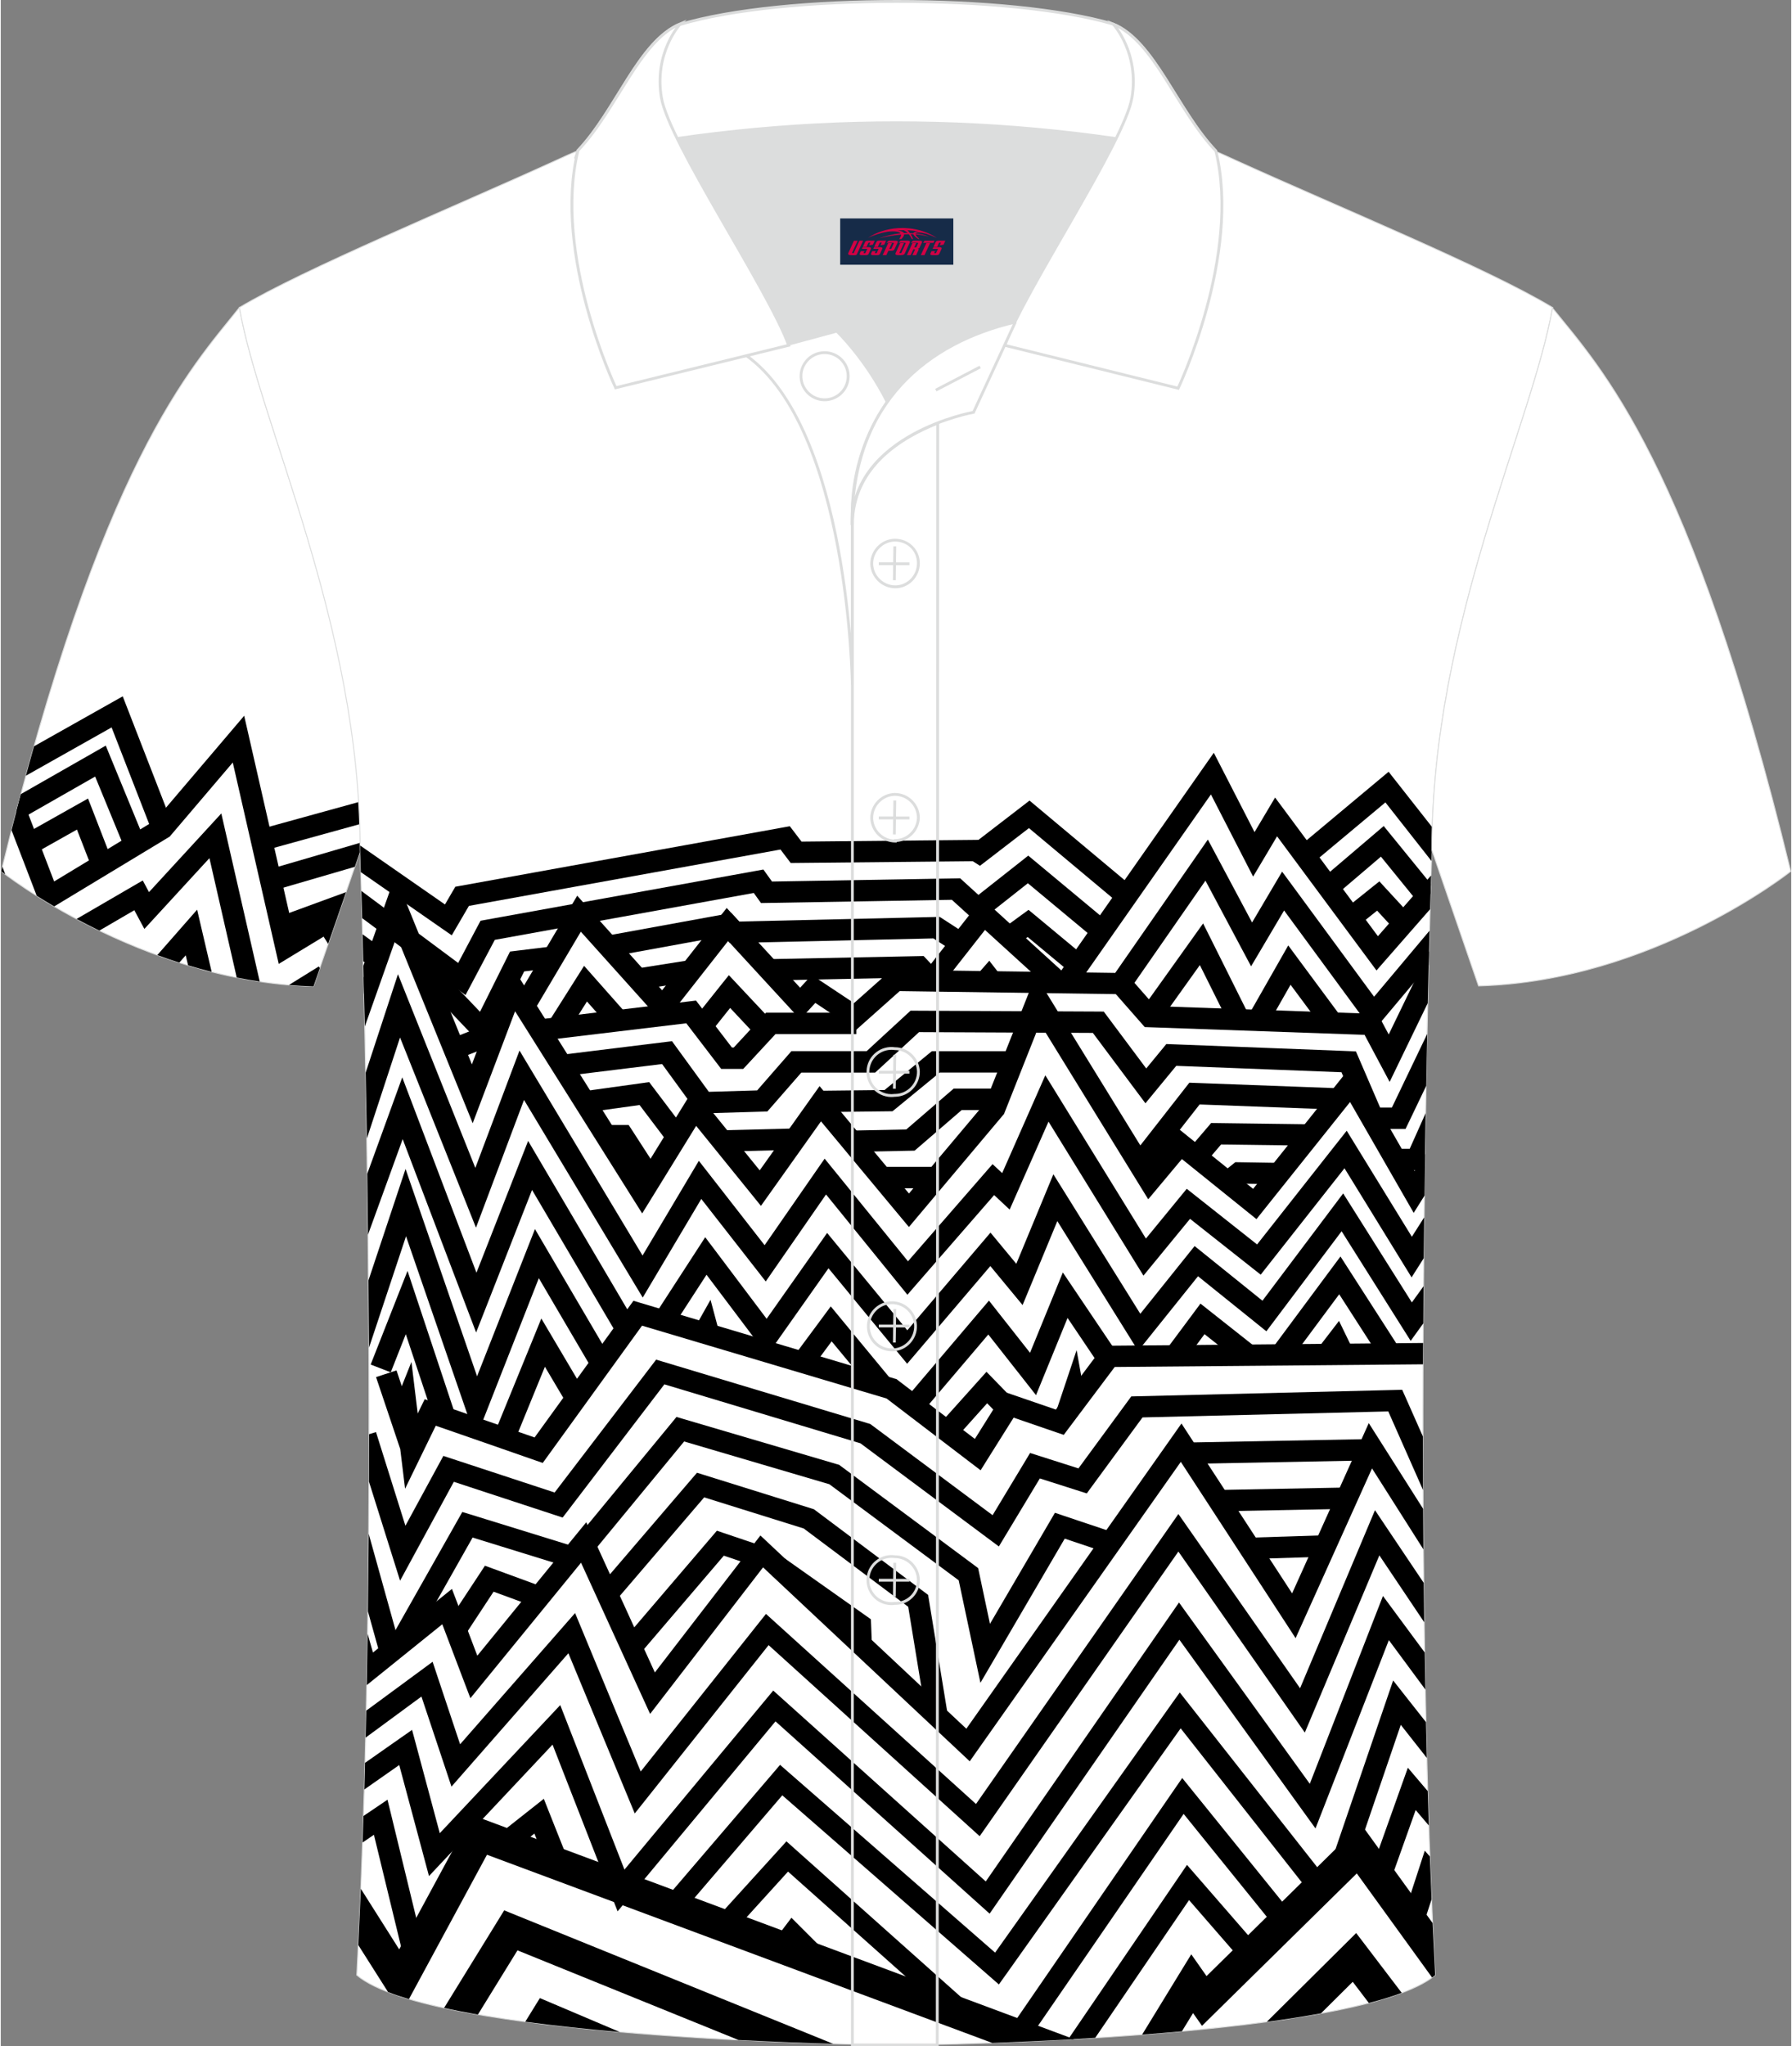 <?xml version="1.0" encoding="utf-8"?>
<!-- Generator: Adobe Illustrator 24.0.1, SVG Export Plug-In . SVG Version: 6.00 Build 0)  -->
<svg xmlns="http://www.w3.org/2000/svg" xmlns:xlink="http://www.w3.org/1999/xlink" version="1.1" id="图层_1" x="0px" y="0px" width="379.8px" height="433.5px" viewBox="0 0 379.78 433.85" enable-background="new 0 0 379.78 433.85" xml:space="preserve">
<rect x="0" y="0" width="379.78" height="433.85" fill="#808080" stroke="none"/>
<g>
	
		<path fill-rule="evenodd" clip-rule="evenodd" fill="#FFFFFF" stroke="#DCDDDD" stroke-width="0.2" stroke-miterlimit="22.926" d="   M50.62,65.21c-10.2,12.8-29.3,32.4-50.51,119.52c0,0,29.2,23.3,66.21,24.4l10-28.9C76.32,132.42,54.92,90.01,50.62,65.21z"/>
	<g>
		<path fill-rule="evenodd" clip-rule="evenodd" d="M4.25,168.45l4.96,12.93l2.11,5.5l21.45-12.97l15.9-18.68l2.96-3.48l1.02,4.46    L62,197.16l5.98-3.63l1.93-1.17l1.21,1.91l0.22,0.35l-1.9,5.49l-0.97-1.53l-6.78,4.12l-2.73,1.66l-0.71-3.11l-9.04-39.59    L36.06,177.1l-0.23,0.27l-0.33,0.2l-24.13,14.58l-0.03,0.02c-1.35-0.79-2.59-1.55-3.72-2.26l-2.67-6.96l-2.67-6.94    C2.94,173.43,3.6,170.91,4.25,168.45z"/>
		<path fill-rule="evenodd" clip-rule="evenodd" d="M0.35,183.75l0.6,1.62c-0.55-0.41-0.84-0.64-0.84-0.64L0.35,183.75L0.35,183.75z     M16.08,194.83l11.99-6.97l2.05-1.19l1.12,2.1l0.2,0.37l12.39-13.47l2.95-3.21l0.97,4.25l7.18,31.39    c-1.65-0.25-3.27-0.53-4.88-0.85l-5.79-25.31l-11.62,12.64l-2.18,2.37l-1.53-2.85l-0.6-1.12l-7.42,4.32    C19.22,196.47,17.6,195.64,16.08,194.83L16.08,194.83z M61.12,208.83l4.42-2.74l1.92-1.19l0.22,0.34l-1.35,3.9    C64.57,209.08,62.83,208.97,61.12,208.83z"/>
		<path fill-rule="evenodd" clip-rule="evenodd" d="M33.2,202.49l5.52-6.29l2.93-3.34l1.01,4.34l2.07,8.84    c-1.7-0.43-3.37-0.89-5-1.38l-0.5-2.12l-1.36,1.55C36.28,203.58,34.72,203.05,33.2,202.49z"/>
		<path fill-rule="evenodd" clip-rule="evenodd" d="M7.06,158.22l16.52-9.3l2.29-1.29l0.96,2.47l9.6,24.71l-4.27,1.65l-8.65-22.24    L5.33,164.46C5.91,162.33,6.48,160.25,7.06,158.22z"/>
		<path fill-rule="evenodd" clip-rule="evenodd" d="M4.28,168.35l15.74-8.98l2.25-1.29l0.99,2.41l7.32,17.8l-4.23,1.74l-6.33-15.39    l-15.84,9.04l-0.9-1.58C3.62,170.83,3.95,169.59,4.28,168.35z"/>
		<polygon fill-rule="evenodd" clip-rule="evenodd" points="4.76,177.03 16.21,170.59 18.51,169.3 19.47,171.76 23.65,182.54     19.39,184.19 16.16,175.88 7,181.03   "/>
		<path fill-rule="evenodd" clip-rule="evenodd" d="M54.71,175.89L76,170.02c0.1,1.55,0.17,3.12,0.22,4.69l-20.29,5.6L54.71,175.89z    "/>
		<path fill-rule="evenodd" clip-rule="evenodd" d="M56.63,184.4l19.68-5.74c0,0.52,0.01,1.04,0.01,1.56l-1.23,3.56l-17.19,5.01    L56.63,184.4z"/>
		<polygon fill-rule="evenodd" clip-rule="evenodd" points="58.76,194.44 73.24,189.14 71.3,194.73 60.34,198.75   "/>
	</g>
	
		<path fill-rule="evenodd" clip-rule="evenodd" fill="#FFFFFF" stroke="#DCDDDD" stroke-width="0.2" stroke-miterlimit="22.926" d="   M76.22,180.22c0-47.81-21.3-90.21-25.6-115.02c13.7-8.2,45.51-21.3,67.41-31.3c5.8-2.7,10.7-4.6,15-6h113.61   c4.4,1.4,9.3,3.3,15.1,6c22,10,53.71,23,67.41,31.3c-4.3,24.8-25.6,67.21-25.6,115.02c0,0-4.7,137.22,0.7,238.53   c-15.6,13.2-104.61,14.9-114.32,14.8c-9.8,0-98.81-1.6-114.41-14.8C80.92,317.44,76.22,180.22,76.22,180.22z"/>
	<g>
		<g>
			<path fill-rule="evenodd" clip-rule="evenodd" d="M76.22,179.25l18,12.51l1.67-2.86l0.53-0.9l1.05-0.19l68.52-12.39l1.38-0.25     l0.85,1.12l1.63,2.14l36.99-0.36l0.55-0.01l9.36-7.2l1.46-1.13l1.42,1.19l20.72,17.33l-2.96,3.46l-19.3-16.14l-9.11,7.01     l-1.28,0.98l-1.37-0.87l-0.16-0.1l-37.46,0.37l-1.15,0.01l-0.7-0.92l-1.47-1.94L99.3,192.06l-2.39,4.1l-1.25,2.14l-2.05-1.42     L76.37,184.9c-0.09-3.04-0.15-4.68-0.15-4.68C76.22,179.9,76.22,179.58,76.22,179.25z"/>
			<path fill-rule="evenodd" clip-rule="evenodd" d="M223.9,207.26l31.21-44.54l2.19-3.12l1.74,3.38l6.9,13.44l2.6-4.37l1.76-2.96     l2.06,2.77l19.75,26.63l11.28-12.88c-0.06,1.92-0.13,4.31-0.21,7.15l-9.49,10.84l-1.88,2.15l-1.7-2.29l-19.39-26.15l-2.96,4.98     l-2.12,3.56l-1.89-3.68l-7.06-13.74l-29.02,41.41L223.9,207.26z"/>
			<path fill-rule="evenodd" clip-rule="evenodd" d="M275.13,179.7l17.43-14.56l1.82-1.52l1.46,1.86l7.78,9.89     c-0.05,1.61-0.07,3.24-0.07,4.86c0,0-0.03,0.8-0.08,2.31l-9.77-12.42l-15.61,13.04L275.13,179.7z"/>
			<path fill-rule="evenodd" clip-rule="evenodd" d="M76.49,188.89l20.53,15.27l4.23-7.98l0.52-0.97l1.1-0.2l57.46-10.4l1.43-0.26     l0.84,1.17l0.99,1.38l38.99-0.67l0.92-0.02l0.67,0.61l4.64,4.22l17.39,15.83l-3.1,3.34l-17.39-15.83l-3.97-3.61l-39.28,0.67     l-1.2,0.02l-0.7-0.97l-0.84-1.17l-54.93,9.94l-4.96,9.36l-1.25,2.35l-2.15-1.6l-19.77-14.71     C76.59,192.52,76.54,190.59,76.49,188.89z"/>
			<polygon fill-rule="evenodd" clip-rule="evenodd" points="232.13,199.13 217.86,187.26 208.68,194.5 205.83,190.95      216.48,182.56 217.94,181.4 219.37,182.59 235.07,195.65    "/>
			<path fill-rule="evenodd" clip-rule="evenodd" d="M76.91,204.77l4.75-13.42l2.01-5.69l2.27,5.59l5.56,13.68l0.61,1.5l6.2,15.25     l1.62,3.98l6.48-17.13l1.63-4.31l2.46,3.9l2.5,3.98l22.99,36.54l9.28-15.04l1.7-2.75l2.04,2.51l11.97,14.77l10.97-15.43     l1.73-2.43l1.91,2.3l13.28,15.95l3.77,4.52l16.14-19.18l9.05-22.8l1.69-4.25l2.4,3.9l22.03,35.76l4.49-5.37l1.45-1.73l1.76,1.42     l13.99,11.26l19.07-23.86l2.11-2.63l1.68,2.92l11.37,19.8l2.26-3.6c-0.04,2.86-0.08,5.79-0.12,8.78l-0.28,0.45l-2.03,3.23     l-1.9-3.31l-11.6-20.19l-18.41,23.03l-1.44,1.8l-1.8-1.45l-14.02-11.29l-5.09,6.08l-2.05,2.45l-1.67-2.71l-21.3-34.58     l-7.49,18.88l-0.13,0.33l-0.25,0.29l-18.15,21.57l-1.77,2.1l-1.76-2.11l-5.52-6.63l-11.37-13.66l-10.99,15.46l-1.75,2.46     l-1.9-2.35L147.5,238.7l-9.51,15.42l-1.94,3.14l-1.96-3.12l-24.95-39.66l-0.05-0.08l-6.92,18.28l-2.07,5.46l-2.2-5.41l-3.82-9.39     l-6.2-15.25l-0.61-1.5l-3.29-8.09l-6.76,19.12C77.1,212.99,77,208.68,76.91,204.77z"/>
			<path fill-rule="evenodd" clip-rule="evenodd" d="M76.74,198.08l4.51,3.26l-2.7,3.66l-1.66-1.2     C76.84,201.79,76.79,199.87,76.74,198.08z"/>
			<polygon fill-rule="evenodd" clip-rule="evenodd" points="76.97,207.1 78.76,208.4 77.05,210.7    "/>
			<path fill-rule="evenodd" clip-rule="evenodd" d="M109.42,211.6l11.26-19.01l1.59-2.69l2.09,2.33l15.92,17.72l12.03-15.32     l1.67-2.13l1.83,1.99l8.83,9.59l4.91,5.33l1.15-1.25l1.33-1.44l1.64,1.09l7.32,4.86l7.27-6.47l0.66-0.59l0.9,0.01l46.57,0.65     l17.51-25.19l2.14-3.08l1.77,3.31l7.61,14.27l4.61-7.8l1.76-2.98l2.06,2.79l17.45,23.73l10.39-12.37l1.37-1.63     c-0.06,2.24-0.12,4.68-0.18,7.29l-9.94,11.83l-1.88,2.23l-1.73-2.35l-17.12-23.29l-4.92,8.33l-2.08,3.51l-1.92-3.6l-7.76-14.56     l-16.06,23.1l-0.69,0.99l-1.22-0.02l-46.89-0.65l-7.93,7.06l-1.32,1.18l-1.48-0.98l-7.16-4.76l-1.51,1.65l-1.69,1.84l-1.7-1.84     l-6.61-7.18l-6.99-7.6l-12.06,15.35l-1.69,2.15l-1.83-2.04l-15.66-17.43l-9.67,16.32L109.42,211.6z"/>
			<polygon fill-rule="evenodd" clip-rule="evenodd" points="91.06,203.42 101.65,214.51 107.47,202.85 108.02,201.74      109.24,201.59 116.95,200.65 117.5,205.16 111.02,205.95 104.29,219.44 102.84,222.36 100.58,219.99 87.73,206.52    "/>
			<polygon fill-rule="evenodd" clip-rule="evenodd" points="128.43,198.4 153.72,193.79 154.97,193.57 155.82,194.49      156.63,195.38 198.45,194.41 199.16,194.39 199.75,194.77 204.77,198.03 202.27,201.83 197.82,198.95 155.68,199.92      154.65,199.95 153.95,199.19 153.29,198.47 129.26,202.85    "/>
			<polygon fill-rule="evenodd" clip-rule="evenodd" points="134.75,205.36 146.08,203.57 146.8,208.04 135.47,209.83    "/>
			<polygon fill-rule="evenodd" clip-rule="evenodd" points="105.75,221.07 96.62,224.63 94.94,220.41 104.07,216.84    "/>
			<polygon fill-rule="evenodd" clip-rule="evenodd" points="113.99,216.15 146.17,212.29 147.47,212.13 148.27,213.18      150.36,215.91 155.08,222.08 155.48,222.08 161.64,215.44 162.32,214.7 163.32,214.7 181.47,214.7 181.47,219.24 164.33,219.24      158.17,225.89 157.49,226.62 156.49,226.62 153.95,226.62 152.81,226.62 152.12,225.72 146.71,218.65 145.41,216.95      114.53,220.65    "/>
			<polygon fill-rule="evenodd" clip-rule="evenodd" points="160.45,219.81 154.71,213.7 150.53,218.94 146.94,216.14      152.78,208.82 154.44,206.75 156.25,208.68 163.8,216.72    "/>
			<polygon fill-rule="evenodd" clip-rule="evenodd" points="116.16,216.74 122.1,207.35 123.73,204.77 125.75,207.06 132.7,214.91      129.26,217.89 124.34,212.33 120.03,219.14    "/>
			<polygon fill-rule="evenodd" clip-rule="evenodd" points="195.94,209.54 195.66,209.24 193.79,207.25 163,207.87 162.91,203.35      194.73,202.71 195.75,202.69 196.45,203.43 199.01,206.16 199.29,206.45    "/>
			<polygon fill-rule="evenodd" clip-rule="evenodd" points="210.28,195.23 199.28,209.24 195.66,206.46 206.66,192.44    "/>
			<polygon fill-rule="evenodd" clip-rule="evenodd" points="212.5,196.91 216.56,193.95 218,192.9 219.38,194.04 230.01,202.87      227.08,206.35 217.82,198.66 215.21,200.56    "/>
			<path fill-rule="evenodd" clip-rule="evenodd" d="M239.31,207.06l5.49,6.25l45.95,1.62l1.33,0.05l0.62,1.16l1.7,3.18l8.54-17.64     c-0.08,3.34-0.17,7.02-0.26,11l-6.12,12.64l-1.96,4.06l-2.12-3.98l-3.2-6l-45.63-1.61l-1-0.04l-0.65-0.74l-6.14-6.99     L239.31,207.06z"/>
			<polygon fill-rule="evenodd" clip-rule="evenodd" points="284.94,192.85 290.73,188.21 292.42,186.86 293.87,188.44      299.22,194.24 295.83,197.29 291.94,193.07 287.83,196.36    "/>
			<polygon fill-rule="evenodd" clip-rule="evenodd" points="279.96,186.53 291.56,176.65 293.34,175.13 294.83,176.96      303.33,187.4 303.27,189.46 300.75,191.46 292.75,181.62 282.94,189.98    "/>
			<polygon fill-rule="evenodd" clip-rule="evenodd" points="241.85,214.23 252.81,198.89 255.03,195.78 256.74,199.19      264.73,215.2 260.62,217.21 254.34,204.61 245.6,216.84    "/>
			<polygon fill-rule="evenodd" clip-rule="evenodd" points="264.66,215.24 271.35,203.5 273.09,200.44 275.18,203.27      284.29,215.56 280.6,218.24 273.58,208.78 268.64,217.46    "/>
			<path fill-rule="evenodd" clip-rule="evenodd" d="M77.4,227.42l4.88-14.88l1.97-6l2.34,5.86l14.07,35.21l7.7-20.45l1.67-4.43     l2.44,4.07l23.66,39.39L146.35,249l1.72-2.89l2.07,2.65L162.02,264L173,248.17l1.75-2.52l1.93,2.37l15.75,19.39l16.38-18.81     l1.56-1.79l1.74,1.62l0.3,0.28l7.39-16.74l1.76-3.99l2.29,3.71l19.05,30.9l7.23-8.81l1.43-1.74l1.77,1.4l13.15,10.4l16.97-21.53     l2.04-2.58l1.72,2.8l12.1,19.68l2.61-4.11c-0.03,2.84-0.06,5.72-0.09,8.65l-0.61,0.97l-1.97,3.1l-1.92-3.12l-12.31-20.01     l-16.35,20.75l-1.42,1.81l-1.8-1.42l-13.19-10.42l-7.84,9.55l-2.04,2.49l-1.69-2.73l-18.45-29.92l-6.94,15.7l-1.3,2.95     l-2.36-2.21l-0.93-0.87l-16.61,19.07l-1.79,2.06l-1.72-2.12l-15.54-19.14l-11.01,15.88l-1.78,2.57l-1.92-2.46l-11.75-15.04     l-10.46,17.61l-1.96,3.3l-1.98-3.29l-23.2-38.61l-8.11,21.55l-2.08,5.53l-2.19-5.49l-13.92-34.83l-7.03,21.42     C77.56,236.5,77.48,231.84,77.4,227.42z"/>
			<polygon fill-rule="evenodd" clip-rule="evenodd" points="207.08,206.67 207.84,205.79 209.68,203.69 211.39,205.9 212.08,206.8      210.45,208.03 211.3,208.76 210.54,209.63 209.5,208.75 208.45,209.55 207.75,208.65 208.62,207.99    "/>
			<path fill-rule="evenodd" clip-rule="evenodd" d="M118.61,223.67l22.43-2.76l1.34-0.16l0.8,1.1l7.01,9.63l10.25-0.3l6.58-7.54     l0.69-0.79h1.04h14.92l8.64-7.96l0.66-0.61h0.91l38.93,0.18l1.15,0.01l0.68,0.91l8.33,11.15l3.54-4.3l0.72-0.88l1.14,0.04     l37.63,1.46l1.45,0.06l0.57,1.32l4.56,10.58h2.5l7.49-15.61c-0.07,3.49-0.14,7.17-0.21,11.01l-3.76,7.84l-0.63,1.3h-1.44h-5.45     h-1.51l-0.6-1.38l-4.59-10.64l-35.04-1.36l-4.68,5.68l-1.86,2.26l-1.75-2.34l-9.4-12.58l-36.87-0.17l-8.64,7.97l-0.66,0.61h-0.9     h-14.77l-6.55,7.5l-0.66,0.75l-1.01,0.03l-12.47,0.36l-1.21,0.04l-0.71-0.98l-6.92-9.51l-21.09,2.59L118.61,223.67z"/>
			<polygon fill-rule="evenodd" clip-rule="evenodd" points="123.52,231.37 136.21,229.61 137.54,229.42 138.35,230.5 145.23,239.6      141.58,242.32 135.5,234.28 124.14,235.86    "/>
			<polygon fill-rule="evenodd" clip-rule="evenodd" points="152.92,239.64 168.43,239.25 168.54,243.77 153.03,244.16    "/>
			<polygon fill-rule="evenodd" clip-rule="evenodd" points="173.79,231.25 187.46,231.1 196.87,223.38 197.51,222.86      198.34,222.86 214.88,222.86 214.88,227.4 199.16,227.4 189.77,235.1 189.15,235.6 188.32,235.61 173.83,235.78    "/>
			<polygon fill-rule="evenodd" clip-rule="evenodd" points="180.38,239.7 192.07,239.46 201.47,231.36 202.12,230.8 202.97,230.8      212.03,230.8 212.03,235.34 203.83,235.34 194.46,243.42 193.84,243.95 193,243.97 180.47,244.22    "/>
			<polygon fill-rule="evenodd" clip-rule="evenodd" points="239.66,245.47 251.39,230.47 252.11,229.55 253.28,229.59      283.85,230.73 283.68,235.26 254.29,234.16 243.28,248.23    "/>
			<polygon fill-rule="evenodd" clip-rule="evenodd" points="251.83,243.83 256.04,238.91 256.73,238.1 257.81,238.11      277.69,238.37 277.64,242.89 258.84,242.65 255.33,246.76    "/>
			<polygon fill-rule="evenodd" clip-rule="evenodd" points="258.77,248.88 261.23,246.91 261.87,246.4 262.71,246.41      270.89,246.54 270.82,251.06 263.48,250.95 261.66,252.41    "/>
			<path fill-rule="evenodd" clip-rule="evenodd" d="M295.79,243.55h3.07l3.37-7.53c-0.06,3.73-0.12,7.6-0.18,11.59l-0.22,0.49     h-1.49h-4.56L295.79,243.55L295.79,243.55z"/>
			<path fill-rule="evenodd" clip-rule="evenodd" d="M77.74,248.85l5.32-14.65l2.1-5.79l2.19,5.76l13.55,35.66l9.24-23.56l1.72-4.38     l2.39,4.06l20.49,34.79l-3.96,2.27l-18.09-30.73l-9.69,24.7l-2.17,5.52l-2.11-5.54l-13.47-35.45l-7.36,20.26     C77.85,257.35,77.8,253.03,77.74,248.85z"/>
			<path fill-rule="evenodd" clip-rule="evenodd" d="M77.99,271.46l5.73-17.21l2.14-6.42l2.21,6.4l12.96,37.56l10.55-26.82     l1.73-4.39l2.39,4.07l13.65,23.26l-3.96,2.27l-11.26-19.19l-11.09,28.22l-2.28,5.79l-2.03-5.87L85.96,262.1l-7.85,23.61     C78.06,280.86,78.03,276.11,77.99,271.46z"/>
			<polygon fill-rule="evenodd" clip-rule="evenodd" points="78.46,289.3 83.96,275.33 86.28,269.45 88.27,275.44 96.47,300.1      92.11,301.52 85.91,282.86 82.72,290.95    "/>
			<polygon fill-rule="evenodd" clip-rule="evenodd" points="83.94,290.54 85.06,293.89 87.11,288.74 88.19,297.66 88.44,299.69      89.03,298.47 89.92,296.65 91.85,297.32 107.3,302.7 113.23,304.76 133.24,277.1 134.2,275.78 135.76,276.25 189.6,292.28      190,292.39 190.34,292.66 206.62,305.07 211.91,296.63 212.87,295.1 214.6,295.69 223.8,298.85 233.28,286.22 233.96,285.32      235.1,285.31 301.7,284.73 301.68,289.25 236.28,289.82 226.47,302.88 225.47,304.21 223.89,303.67 214.84,300.56 209.17,309.59      207.84,311.72 205.83,310.19 187.89,296.5 136.02,281.06 115.96,308.78 114.96,310.16 113.34,309.6 105.8,306.97 92.27,302.27      89.16,308.65 85.76,315.63 84.82,307.93 84.72,307.12 84.71,307.15 82.72,301.23 79.6,291.96    "/>
			<polygon fill-rule="evenodd" clip-rule="evenodd" points="104.77,303.75 112.92,283.81 114.66,279.54 117.01,283.51      124.01,295.34 120.07,297.62 115.42,289.77 109.02,305.43    "/>
			<path fill-rule="evenodd" clip-rule="evenodd" d="M138.7,278.84l8.93-13.77l1.79-2.76l1.98,2.62l11.05,14.67l11.1-15.74     l1.73-2.46l1.91,2.32l15.1,18.32l15.87-18.63l1.77-2.08l1.75,2.11l3.73,4.5l6.16-14.87l1.7-4.11l2.36,3.78l16.08,25.8     l10.08-12.57l1.44-1.79l1.8,1.45l12.59,10.14l15.11-20.08l2.01-2.67l1.78,2.82l12.79,20.29l2.48-3.43     c-0.02,2.6-0.04,5.22-0.05,7.87l-0.69,0.95l-1.99,2.76l-1.82-2.88l-12.83-20.36l-14.53,19.31l-1.43,1.9l-1.85-1.49l-12.65-10.18     l-10.67,13.3l-2.03,2.52l-1.71-2.75l-15.43-24.76l-5.91,14.28l-1.46,3.52l-2.43-2.94l-4.41-5.33l-15.87,18.63l-1.78,2.08     l-1.75-2.12l-14.93-18.12l-11.19,15.86l-1.82,2.58l-1.89-2.51l-10.97-14.56l-7.14,11.01L138.7,278.84z"/>
			<polygon fill-rule="evenodd" clip-rule="evenodd" points="147.2,281.52 147.79,280.47 150.55,275.57 152,280.99 152.36,282.32      151.55,282.53 151.79,282.67 151.2,283.72 149.85,282.98 147.93,283.47 147.58,282.14 148.09,282.01    "/>
			<polygon fill-rule="evenodd" clip-rule="evenodd" points="168.25,287.5 174.3,279.34 176.05,276.97 177.92,279.24 188.85,292.46      185.3,295.33 176.24,284.38 171.95,290.18    "/>
			<polygon fill-rule="evenodd" clip-rule="evenodd" points="191.97,296.5 207.79,277.88 209.61,275.75 211.34,277.95      218.32,286.81 223.66,273.75 225.28,269.78 227.68,273.34 236.7,286.73 232.9,289.25 226.28,279.42 221.08,292.15 219.59,295.79      217.15,292.69 209.47,282.93 195.46,299.41    "/>
			<polygon fill-rule="evenodd" clip-rule="evenodd" points="247.23,286.11 253.06,278.28 254.47,276.38 256.33,277.85      266.06,285.54 263.21,289.09 255.33,282.86 250.92,288.79    "/>
			<polygon fill-rule="evenodd" clip-rule="evenodd" points="269.67,285.91 282.19,269.05 284.17,266.39 285.96,269.18      296.67,285.84 292.82,288.27 283.9,274.4 273.36,288.59    "/>
			<polygon fill-rule="evenodd" clip-rule="evenodd" points="279.9,285.2 281.6,282.99 283.86,280.05 285.48,283.39 286.55,285.6      284.66,286.49 283.54,287.95 282.79,287.38 282.43,287.55 282.09,286.85    "/>
			<polygon fill-rule="evenodd" clip-rule="evenodd" points="199.26,301.78 207.44,292.67 209.08,290.84 210.8,292.6 215.08,297.01      211.79,300.15 209.22,297.51 202.69,304.79    "/>
			<polygon fill-rule="evenodd" clip-rule="evenodd" points="224.01,298.77 225.36,294.74 228.2,286.24 229.78,295.06      230.11,296.86 229.42,296.98 228.34,300.19    "/>
			<rect x="186.83" y="247.39" fill-rule="evenodd" clip-rule="evenodd" width="11.64" height="4.54"/>
			<polygon fill-rule="evenodd" clip-rule="evenodd" points="128.99,238.5 131.93,238.5 133.18,238.5 133.86,239.54 139.24,247.86      135.38,250.31 130.68,243.04 128.99,243.04    "/>
			<path fill-rule="evenodd" clip-rule="evenodd" d="M79.59,303.62l6.24,19.86l7.14-13.14l0.91-1.67l1.82,0.6l21.78,7.16     l20.57-26.91l0.96-1.26l1.53,0.46l43.51,13.07l0.39,0.12l0.32,0.24l25.62,19.09l7.02-11.64l0.93-1.55l1.73,0.55l8.53,2.72     l10.54-14.36l0.66-0.9l1.14-0.03l54.8-1.34l1.53-0.04l0.62,1.39l3.78,8.53c0,3.75,0.01,7.54,0.03,11.35l-7.38-16.68l-52.13,1.27     l-10.85,14.78l-0.97,1.33l-1.58-0.5l-8.38-2.67l-7.39,12.26l-1.3,2.16l-2.03-1.51L182.35,306l-41.59-12.5l-20.59,26.95     l-0.99,1.29l-1.56-0.51l-21.52-7.07l-8.82,16.22l-2.58,4.75l-1.62-5.15l-4.98-15.85c0.01-3.37,0.02-6.73,0.02-10.06L79.59,303.62     z"/>
			<path fill-rule="evenodd" clip-rule="evenodd" d="M78.04,325.18l6.74,24.19l-4.41,1.21l-2.49-8.95     C77.94,336.13,78,330.63,78.04,325.18z"/>
			<path fill-rule="evenodd" clip-rule="evenodd" d="M77.81,346.39l1.14,3.97l14.28-11.5l2.47-1.99l1.12,2.94l4.26,11.22     l20.77-25.43l2.34-2.86l1.53,3.35l13.02,28.49l20.85-27.04l1.54-2l1.85,1.74l41.83,39.23l43.68-61.94l1.95-2.77l1.85,2.84     l1.56,2.39l20.06,30.78l14.52-32.22l1.74-3.87l2.28,3.59l9.25,14.58c0.02,2.86,0.03,5.72,0.06,8.6l-10.9-17.17l-14.49,32.17     l-1.72,3.82l-2.29-3.52l-22.06-33.86l-43.25,61.33l-1.52,2.16l-1.93-1.81l-41.91-39.31l-21.63,28.05l-2.33,3.02l-1.58-3.46     l-13.07-28.6l-20.95,25.65l-2.52,3.08l-1.41-3.7l-4.55-11.98l-14.51,11.69l-1.51,1.21C77.7,353.63,77.76,350.01,77.81,346.39z"/>
			<polygon fill-rule="evenodd" clip-rule="evenodd" points="251.79,305.83 290.09,305.11 290.16,309.63 251.86,310.36    "/>
			<polygon fill-rule="evenodd" clip-rule="evenodd" points="258.34,315.89 285.47,315.37 285.54,319.89 258.42,320.42    "/>
			
				<rect x="264.91" y="325.69" transform="matrix(1 -0.032 0.032 1 -10.227 8.789)" fill-rule="evenodd" clip-rule="evenodd" width="16.06" height="4.53"/>
			<polygon fill-rule="evenodd" clip-rule="evenodd" points="234.67,329.23 225.68,326.21 210.79,351.67 207.8,356.78      206.57,350.99 203.19,335.05 175.76,314.68 144.95,305.61 125.66,329.02 122.11,326.16 142.37,301.58 143.33,300.41      144.78,300.84 177.44,310.45 177.83,310.56 178.16,310.81 206.62,331.94 207.31,332.46 207.49,333.29 209.82,344.28      222.66,322.34 223.6,320.73 225.37,321.33 236.14,324.94    "/>
			<polygon fill-rule="evenodd" clip-rule="evenodd" points="120.43,332.27 100.08,325.98 86.59,349.84 82.59,347.62 96.99,322.16      97.9,320.56 99.67,321.1 121.8,327.94    "/>
			<polygon fill-rule="evenodd" clip-rule="evenodd" points="94.6,344.25 101.7,333.47 102.7,331.95 104.41,332.58 114.99,336.46      113.39,340.71 104.53,337.46 98.44,346.72    "/>
			<polygon fill-rule="evenodd" clip-rule="evenodd" points="126.88,336.5 146.69,313.39 147.68,312.24 149.12,312.69      172.07,319.85 172.45,319.97 172.77,320.2 195.97,337.59 196.7,338.14 196.85,339.04 200.84,363.42 196.33,364.15 192.48,340.66      170.32,324.06 149.2,317.46 130.38,339.43    "/>
			<polygon fill-rule="evenodd" clip-rule="evenodd" points="132.03,347.76 150.89,325.71 151.9,324.53 153.37,325.03 161.4,327.74      159.93,332.04 153.37,329.82 135.53,350.69    "/>
			<polygon fill-rule="evenodd" clip-rule="evenodd" points="180.2,348.76 180.08,345.7 163.61,334.07 166.26,330.38 183.65,342.66      184.56,343.3 184.61,344.42 184.77,348.6    "/>
			<path fill-rule="evenodd" clip-rule="evenodd" d="M77.52,362.68l11.54-8.49l2.54-1.87l0.99,2.98l4.84,14.51l21.95-25.04     l2.44-2.78l1.41,3.4l12.51,30.19l25.05-31.5l1.52-1.91l1.82,1.65l42.73,38.65l41.05-58.79l1.88-2.69l1.88,2.69l23.93,34.25     l14.24-33.83l1.65-3.92l2.37,3.54l7.97,11.87c0.03,2.78,0.06,5.56,0.1,8.34l-9.51-14.17l-14.2,33.74l-1.61,3.83l-2.38-3.41     l-24.44-34.97l-40.66,58.22l-1.49,2.13l-1.93-1.75l-42.84-38.76l-25.96,32.64l-2.43,3.05l-1.49-3.59l-12.59-30.38l-22.16,25.27     l-2.64,3.01L94.34,375l-5.11-15.31l-11.84,8.71C77.44,366.51,77.48,364.6,77.52,362.68z"/>
			<path fill-rule="evenodd" clip-rule="evenodd" d="M77.26,373.75l7.29-5.11l2.69-1.88l0.85,3.15l5.03,18.75l23.06-24.51l2.49-2.65     l1.32,3.38l12.3,31.5l30.04-36.13l1.52-1.83l1.77,1.59l43.31,38.88l39.14-56.47l1.85-2.67l1.9,2.64l25.84,35.8l14.01-35.95     l1.51-3.87l2.47,3.34l6.39,8.64c0.04,2.62,0.09,5.24,0.14,7.86l-7.75-10.48l-14.03,36l-1.53,3.92l-2.47-3.42L250,347.64     l-38.77,55.94l-1.48,2.14l-1.94-1.74l-43.48-39.03l-31,37.29l-2.49,2.99l-1.41-3.61l-12.39-31.74l-23.39,24.87l-2.82,3     l-1.06-3.97l-5.25-19.57l-7.4,5.18C77.16,377.51,77.21,375.63,77.26,373.75z"/>
			<path fill-rule="evenodd" clip-rule="evenodd" d="M76.93,385.01l2.37-1.6l2.73-1.85l0.78,3.2l7.22,29.71l-4.44,1.05L79.15,389     l-2.4,1.63C76.81,388.76,76.87,386.89,76.93,385.01z"/>
			<polygon fill-rule="evenodd" clip-rule="evenodd" points="104.46,389.84 112.77,383.28 115.19,381.37 116.32,384.23      121.02,396.05 116.75,397.7 113.19,388.74 107.31,393.39    "/>
			<polygon fill-rule="evenodd" clip-rule="evenodd" points="139.03,404.85 163.79,375.94 165.3,374.17 167.05,375.7 210.91,413.98      248.3,361.32 250.08,358.82 251.98,361.24 281.84,399.18 278.24,401.97 250.27,366.43 213.19,418.66 211.71,420.73 209.8,419.06      165.77,380.63 142.52,407.77    "/>
			<path fill-rule="evenodd" clip-rule="evenodd" d="M282.97,392.48l11.01-32.22l1.36-3.98l2.61,3.31l4.36,5.53     c0.06,2.53,0.12,5.06,0.18,7.59l-5.53-7.02l-9.65,28.24L282.97,392.48z"/>
			<path fill-rule="evenodd" clip-rule="evenodd" d="M290.47,397.19l6.66-18.68l1.33-3.73l2.58,3.03l1.64,1.93     c0.07,2.44,0.15,4.87,0.23,7.29l-2.79-3.28l-5.33,14.95L290.47,397.19z"/>
			<path fill-rule="evenodd" clip-rule="evenodd" d="M297.09,407.57l3.72-11.39l1.24-3.81l1.08,1.23c0.11,3.05,0.23,6.08,0.36,9.09     l-2.05,6.27L297.09,407.57z"/>
			<polygon fill-rule="evenodd" clip-rule="evenodd" points="150.21,408.49 165.12,392.08 166.65,390.39 168.35,391.91      206.53,425.95 203.47,429.32 166.99,396.8 153.62,411.52    "/>
			<polygon fill-rule="evenodd" clip-rule="evenodd" points="163.11,412.68 166.12,408.69 167.71,406.59 169.57,408.45      177.59,416.46 174.35,419.66 168.19,413.51 166.76,415.39    "/>
			<polygon fill-rule="evenodd" clip-rule="evenodd" points="214.62,429.27 248.86,379.48 250.6,376.96 252.53,379.35      274.38,406.37 270.81,409.19 250.9,384.57 218.41,431.83    "/>
			<path fill-rule="evenodd" clip-rule="evenodd" d="M226.65,432.01l23.28-34.16l1.68-2.47l1.96,2.25l13.8,15.87l-3.48,2.96     l-11.84-13.62l-19.9,29.2c-1.69,0.11-3.35,0.2-5,0.3L226.65,432.01z"/>
		</g>
		<path fill-rule="evenodd" clip-rule="evenodd" d="M76.38,400.45l8.13,12.84l14-25.88l1.42-2.63l2.81,1.05l124.92,46.5    c-6.24,0.35-12.14,0.61-17.35,0.8l-107.18-39.9l-15.37,28.42l-1.18,2.18c-1.6-0.48-3.09-0.97-4.44-1.5l-0.3-0.48l-6-9.46    C76.03,408.45,76.21,404.47,76.38,400.45L76.38,400.45z M242.1,431.36l7.68-12.55l2.74-4.47l3.01,4.29l0.23,0.33l29.89-29.42    l2.87-2.82l2.35,3.25l12.84,17.74c0.17,3.72,0.35,7.41,0.54,11.04c-0.2,0.17-0.42,0.34-0.65,0.51l-0.47-0.65l-15.5-21.42    l-29.93,29.45l-2.9,2.86l-1.9-2.7l-2.36,3.86C247.73,430.91,244.9,431.15,242.1,431.36z"/>
		<path fill-rule="evenodd" clip-rule="evenodd" d="M94.03,425.71l11.23-18.22l1.52-2.47l2.71,1.1l67.06,27.19    c-5.6-0.16-12.5-0.41-20.06-0.8L109.6,413.5l-8.39,13.61C98.71,426.67,96.31,426.21,94.03,425.71L94.03,425.71z M268.53,428.66    l16.17-16.05l2.8-2.78l2.38,3.12l7.28,9.56c-2.06,0.77-4.4,1.48-6.97,2.15l-3.42-4.49l-6.73,6.68    C276.4,427.52,272.54,428.12,268.53,428.66z"/>
		<path fill-rule="evenodd" clip-rule="evenodd" d="M111.25,428.64l1.55-2.51l1.55-2.51l2.73,1.16l14.24,6.04    C124.49,430.21,117.68,429.5,111.25,428.64z"/>
	</g>
	
		<path fill-rule="evenodd" clip-rule="evenodd" fill="#FFFFFF" stroke="#DCDDDD" stroke-width="0.2" stroke-miterlimit="22.926" d="   M329.06,65.21c10.3,12.8,29.4,32.4,50.61,119.52c0,0-29.2,23.3-66.21,24.3l-9.9-28.8c0-47.81,21.3-90.21,25.6-115.02H329.06z"/>
	<path fill-rule="evenodd" clip-rule="evenodd" fill="#DCDDDD" d="M188.04,85.21c6.62-8.74,16.23-14.73,27-16.8   c5.2-10.6,16-27.8,21.6-39.11c-30.72-6.53-62.49-6.53-93.21,0c6.5,13.1,20,34.1,23.7,43.71l10.2-2.8   C177.34,70.21,183.34,75.91,188.04,85.21z"/>
	<path fill="none" stroke="#DCDDDD" stroke-width="0.6" stroke-miterlimit="22.926" d="M158.03,75.41l19.3-5.2   c0,0,6,5.7,10.7,15c-4.6,6.62-7.17,14.44-7.4,22.5v37.5c0,0-0.6-54.31-22.6-69.91V75.41z"/>
	<path fill="none" stroke="#DCDDDD" stroke-width="0.6" stroke-miterlimit="22.926" d="M180.64,107.71v3.6   C180.6,110.11,180.6,108.91,180.64,107.71L180.64,107.71z M180.64,111.31v322.24h18l0.1-343.85   C191.14,92.71,180.64,98.91,180.64,111.31L180.64,111.31z"/>
	
		<path fill-rule="evenodd" clip-rule="evenodd" fill="#FFFFFF" stroke="#DCDDDD" stroke-width="0.6" stroke-miterlimit="22.926" d="   M122.03,33.2c44.77-9.57,91.05-9.57,135.82,0l-0.2-1.2c-8.2-8.7-13-23.3-21.7-26.9c-10.9-3.2-28.4-4.8-45.91-4.8s-35,1.6-46.01,4.9   c-8.7,3.5-13.4,18-21.6,26.8L122.03,33.2z"/>
	
		<path fill-rule="evenodd" clip-rule="evenodd" fill="#FFFFFF" stroke="#DCDDDD" stroke-width="0.6" stroke-miterlimit="22.926" d="   M144.03,5.2c0,0-5.5,6-3.9,15.5s22.6,40.51,27,52.51l-36.7,9c0,0-13.4-28.2-8-50.31c8.3-8.7,13-23.3,21.8-26.9L144.03,5.2   L144.03,5.2z M236.04,5.2c0,0,5.5,6,3.9,15.5s-22.6,40.51-27,52.51l36.8,9.1c0,0,13.4-28.2,8-50.31c-8.3-8.7-13-23.3-21.8-26.9   L236.04,5.2z"/>
	<path fill-rule="evenodd" clip-rule="evenodd" fill="#DCDDDD" d="M174.76,85.06c-0.25,0-0.51-0.02-0.76-0.05l0,0   c-2.32-0.33-4.17-2.18-4.5-4.5c-0.2-1.4,0.16-2.8,1.01-3.93c0.85-1.13,2.09-1.87,3.49-2.06c0.5-0.07,1-0.07,1.5,0   c1.4,0.2,2.64,0.93,3.49,2.06s1.21,2.53,1.01,3.93c-0.2,1.4-0.93,2.64-2.07,3.49C177,84.69,175.9,85.06,174.76,85.06L174.76,85.06z    M174.08,84.41c1.24,0.18,2.48-0.14,3.48-0.89s1.65-1.85,1.83-3.1c0.18-1.24-0.14-2.48-0.89-3.48s-1.85-1.65-3.1-1.83   c-0.44-0.06-0.89-0.06-1.33,0c-1.24,0.18-2.34,0.83-3.1,1.83c-0.76,1-1.07,2.24-0.89,3.48C170.38,82.48,172.03,84.12,174.08,84.41   L174.08,84.41z"/>
	
		<path fill-rule="evenodd" clip-rule="evenodd" fill="#FFFFFF" stroke="#DCDDDD" stroke-width="0.6" stroke-miterlimit="22.926" d="   M215.14,68.41l-8.8,19c0,0-25.8,4.6-25.8,23.9c0-26.2,16.3-38.71,34.6-43.01L215.14,68.41L215.14,68.41z"/>
	
		<line fill="none" stroke="#DCDDDD" stroke-width="0.6" stroke-miterlimit="22.926" x1="207.74" y1="77.81" x2="198.34" y2="82.71"/>
	<path fill-rule="evenodd" clip-rule="evenodd" fill="#DCDDDD" d="M188.94,340.3c-0.25,0-0.5-0.02-0.75-0.05   c-1.4-0.2-2.64-0.93-3.49-2.07c-0.85-1.13-1.21-2.53-1.01-3.93c0.2-1.4,0.93-2.64,2.06-3.49c1.13-0.85,2.53-1.21,3.93-1.01   c0,0,0,0,0.01,0c2.88,0,5.25,2.38,5.25,5.3c0,2.87-2.33,5.2-5.2,5.2h-0.1C189.42,340.28,189.18,340.3,188.94,340.3L188.94,340.3z    M188.94,330.29c-1.03,0-2.01,0.32-2.83,0.94c-1,0.75-1.65,1.85-1.83,3.1c-0.18,1.25,0.14,2.48,0.89,3.48s1.85,1.65,3.1,1.83   c0.44,0.06,0.89,0.06,1.33,0h0.14c2.54,0,4.6-2.06,4.6-4.6c0-2.59-2.11-4.7-4.7-4.7C189.4,330.31,189.17,330.29,188.94,330.29   L188.94,330.29z M189.84,338.54l0.04-3.2h2.86v-0.6h-2.85l0.05-3.4l-0.6-0.01l-0.05,3.4h-3.05v0.6h3.04l-0.04,3.2L189.84,338.54   L189.84,338.54z M189.03,286.49c-0.25,0-0.5-0.02-0.75-0.05c-1.4-0.2-2.64-0.93-3.49-2.06s-1.21-2.53-1.01-3.93   c0.41-2.89,3.11-4.91,6-4.5c2.32,0.33,4.17,2.18,4.5,4.5c0.2,1.4-0.16,2.8-1.01,3.93c-0.85,1.13-2.09,1.87-3.49,2.06l0,0   C189.53,286.47,189.28,286.49,189.03,286.49L189.03,286.49z M189.03,276.49c-2.3,0-4.32,1.69-4.65,4.04   c-0.18,1.24,0.14,2.48,0.89,3.49c0.75,1,1.85,1.65,3.1,1.83c0.44,0.06,0.89,0.06,1.33,0l0,0c1.24-0.18,2.34-0.83,3.1-1.83   c0.75-1,1.07-2.24,0.89-3.49c-0.29-2.06-1.93-3.7-3.99-3.99C189.47,276.5,189.25,276.49,189.03,276.49L189.03,276.49z    M189.84,284.64l0.05-3.2h2.85v-0.6h-2.85l0.05-3.3l-0.6-0.01l-0.05,3.3h-3.05v0.6h3.04l-0.04,3.2L189.84,284.64L189.84,284.64z    M188.94,232.58c-0.25,0-0.5-0.02-0.75-0.05c-1.4-0.2-2.64-0.93-3.49-2.07c-0.85-1.13-1.21-2.53-1.01-3.93   c0.2-1.4,0.93-2.64,2.06-3.49s2.53-1.21,3.93-1.01c0,0,0,0,0.01,0c2.82,0,5.19,2.33,5.25,5.19c0,2.87-2.33,5.25-5.19,5.31h-0.11   C189.42,232.56,189.18,232.58,188.94,232.58L188.94,232.58z M188.94,222.58c-1.03,0-2.01,0.32-2.83,0.94   c-1,0.75-1.65,1.85-1.83,3.1s0.14,2.48,0.89,3.48s1.85,1.65,3.1,1.83c0.44,0.06,0.89,0.06,1.33,0h0.14   c2.54-0.05,4.61-2.16,4.61-4.7c-0.05-2.53-2.16-4.6-4.7-4.6C189.4,222.6,189.17,222.58,188.94,222.58L188.94,222.58z    M189.84,230.83l0.04-3.2h2.86v-0.6h-2.85l0.05-3.4l-0.6-0.01l-0.05,3.4h-3.05v0.6h3.04l-0.04,3.2L189.84,230.83L189.84,230.83z    M189.74,178.62c-2.87,0-5.24-2.33-5.3-5.19c0-2.87,2.33-5.25,5.19-5.31c2.93,0,5.31,2.38,5.31,5.3c-0.11,2.71-2.23,4.89-4.9,5.09   v0.11H189.74L189.74,178.62z M189.64,168.72c-2.53,0.05-4.6,2.16-4.6,4.7c0.05,2.43,2,4.44,4.4,4.59v-0.08l0.29-0.01   c2.48-0.05,4.51-2.03,4.61-4.51C194.34,170.83,192.23,168.72,189.64,168.72L189.64,168.72z M189.84,176.92l0.04-3.2h2.86v-0.6   h-2.85l0.05-3.4l-0.6-0.01l-0.05,3.4h-3.05v0.6h3.04l-0.04,3.2L189.84,176.92L189.84,176.92z M189.74,124.72L189.74,124.72   c-2.87,0-5.24-2.33-5.3-5.19c0-2.87,2.33-5.25,5.19-5.31c2.98,0,5.31,2.28,5.31,5.2S192.61,124.72,189.74,124.72L189.74,124.72   L189.74,124.72z M189.64,114.81c-2.53,0.05-4.6,2.16-4.6,4.7c0.05,2.53,2.16,4.6,4.7,4.6l0,0c2.54,0,4.6-2.11,4.6-4.7   C194.34,116.8,192.32,114.81,189.64,114.81L189.64,114.81z M189.84,123.02l0.04-3.19h2.86v-0.6h-2.85l0.05-3.4l-0.6-0.01l-0.05,3.4   h-3.05v0.59h3.04l-0.04,3.2L189.84,123.02z"/>
	
</g>
<g id="tag_logo">
	<rect y="46.31" fill="#162B48" width="24" height="9.818" x="178.05"/>
	<g>
		<path fill="#D30044" d="M194.01,49.5l0.005-0.011c0.131-0.311,1.085-0.262,2.351,0.071c0.715,0.24,1.44,0.54,2.193,0.9    c-0.218-0.147-0.447-0.289-0.682-0.42l0.011,0.005l-0.011-0.005c-1.478-0.845-3.218-1.418-5.1-1.62    c-1.282-0.115-1.658-0.082-2.411-0.055c-2.449,0.142-4.68,0.905-6.458,2.095c1.26-0.638,2.722-1.075,4.195-1.336    c1.467-0.18,2.476-0.033,2.771,0.344c-1.691,0.175-3.469,0.633-4.555,1.075c1.156-0.338,2.967-0.665,4.647-0.813    c0.016,0.251-0.115,0.567-0.415,0.96h0.475c0.376-0.382,0.584-0.725,0.595-1.004c0.333-0.022,0.66-0.033,0.971-0.033    C192.84,49.94,193.05,50.29,193.25,50.68h0.262c-0.125-0.344-0.295-0.687-0.518-1.036c0.207,0,0.393,0.005,0.567,0.011    c0.104,0.267,0.496,0.66,1.058,1.025h0.245c-0.442-0.365-0.753-0.753-0.835-1.004c1.047,0.065,1.696,0.224,2.885,0.513    C195.83,49.76,195.09,49.59,194.01,49.5z M191.57,49.41c-0.164-0.295-0.655-0.485-1.402-0.551    c0.464-0.033,0.922-0.055,1.364-0.055c0.311,0.147,0.589,0.344,0.84,0.589C192.11,49.39,191.84,49.4,191.57,49.41z M193.55,49.46c-0.224-0.016-0.458-0.027-0.715-0.044c-0.147-0.202-0.311-0.398-0.502-0.6c0.082,0,0.164,0.005,0.24,0.011    c0.72,0.033,1.429,0.125,2.138,0.273C194.04,49.06,193.66,49.22,193.55,49.46z"/>
		<path fill="#D30044" d="M180.97,51.04L179.8,53.59C179.62,53.96,179.89,54.1,180.37,54.1l0.873,0.005    c0.115,0,0.251-0.049,0.327-0.175l1.342-2.891H182.13L180.91,53.67H180.74c-0.147,0-0.185-0.033-0.147-0.125l1.156-2.504H180.97L180.97,51.04z M182.83,52.39h1.271c0.36,0,0.584,0.125,0.442,0.425L184.07,53.85C183.97,54.07,183.7,54.1,183.47,54.1H182.55c-0.267,0-0.442-0.136-0.349-0.333l0.235-0.513h0.742L183,53.63C182.98,53.68,183.02,53.69,183.08,53.69h0.18    c0.082,0,0.125-0.016,0.147-0.071l0.376-0.813c0.011-0.022,0.011-0.044-0.055-0.044H182.66L182.83,52.39L182.83,52.39z M183.65,52.32h-0.78l0.475-1.025c0.098-0.218,0.338-0.256,0.578-0.256H185.37L184.98,51.88L184.2,52l0.262-0.562H184.17c-0.082,0-0.12,0.016-0.147,0.071L183.65,52.32L183.65,52.32z M185.24,52.39L185.07,52.76h1.069c0.06,0,0.06,0.016,0.049,0.044    L185.81,53.62C185.79,53.67,185.75,53.69,185.67,53.69H185.49c-0.055,0-0.104-0.011-0.082-0.06l0.175-0.376H184.84L184.61,53.77C184.51,53.96,184.69,54.1,184.96,54.1h0.916c0.24,0,0.502-0.033,0.605-0.251l0.475-1.031c0.142-0.3-0.082-0.425-0.442-0.425H185.24L185.24,52.39z M186.05,52.32l0.371-0.818c0.022-0.055,0.06-0.071,0.147-0.071h0.295L186.6,51.99l0.791-0.115l0.387-0.845H186.33c-0.24,0-0.48,0.038-0.578,0.256L185.28,52.32L186.05,52.32L186.05,52.32z M188.45,52.78h0.278c0.087,0,0.153-0.022,0.202-0.115    l0.496-1.075c0.033-0.076-0.011-0.12-0.125-0.12H187.9l0.431-0.431h1.522c0.355,0,0.485,0.153,0.393,0.355l-0.676,1.445    c-0.06,0.125-0.175,0.333-0.644,0.327l-0.649-0.005L187.84,54.1H187.06l1.178-2.558h0.785L188.45,52.78L188.45,52.78z     M191.04,53.59c-0.022,0.049-0.06,0.076-0.142,0.076h-0.191c-0.082,0-0.109-0.027-0.082-0.076l0.944-2.051h-0.785l-0.987,2.138    c-0.125,0.273,0.115,0.415,0.453,0.415h0.72c0.327,0,0.649-0.071,0.769-0.322l1.085-2.384c0.093-0.202-0.06-0.355-0.415-0.355    h-1.533l-0.431,0.431h1.38c0.115,0,0.164,0.033,0.131,0.104L191.04,53.59L191.04,53.59z M193.76,52.46h0.278    c0.087,0,0.158-0.022,0.202-0.115l0.344-0.753c0.033-0.076-0.011-0.12-0.125-0.12h-1.402l0.425-0.431h1.527    c0.355,0,0.485,0.153,0.393,0.355l-0.529,1.124c-0.044,0.093-0.147,0.18-0.393,0.18c0.224,0.011,0.256,0.158,0.175,0.327    l-0.496,1.075h-0.785l0.54-1.167c0.022-0.055-0.005-0.087-0.104-0.087h-0.235L192.99,54.1h-0.785l1.178-2.558h0.785L193.76,52.46L193.76,52.46z M196.33,51.55L195.15,54.1h0.785l1.184-2.558H196.33L196.33,51.55z M197.84,51.48l0.202-0.431h-2.1l-0.295,0.431    H197.84L197.84,51.48z M197.82,52.39h1.271c0.36,0,0.584,0.125,0.442,0.425l-0.475,1.031c-0.104,0.218-0.371,0.251-0.605,0.251    h-0.916c-0.267,0-0.442-0.136-0.349-0.333l0.235-0.513h0.742L197.99,53.63c-0.022,0.049,0.022,0.06,0.082,0.06h0.18    c0.082,0,0.125-0.016,0.147-0.071l0.376-0.813c0.011-0.022,0.011-0.044-0.049-0.044h-1.069L197.82,52.39L197.82,52.39z     M198.63,52.32H197.85l0.475-1.025c0.098-0.218,0.338-0.256,0.578-0.256h1.451l-0.387,0.845l-0.791,0.115l0.262-0.562h-0.295    c-0.082,0-0.12,0.016-0.147,0.071L198.63,52.32z"/>
	</g>
</g>
</svg>